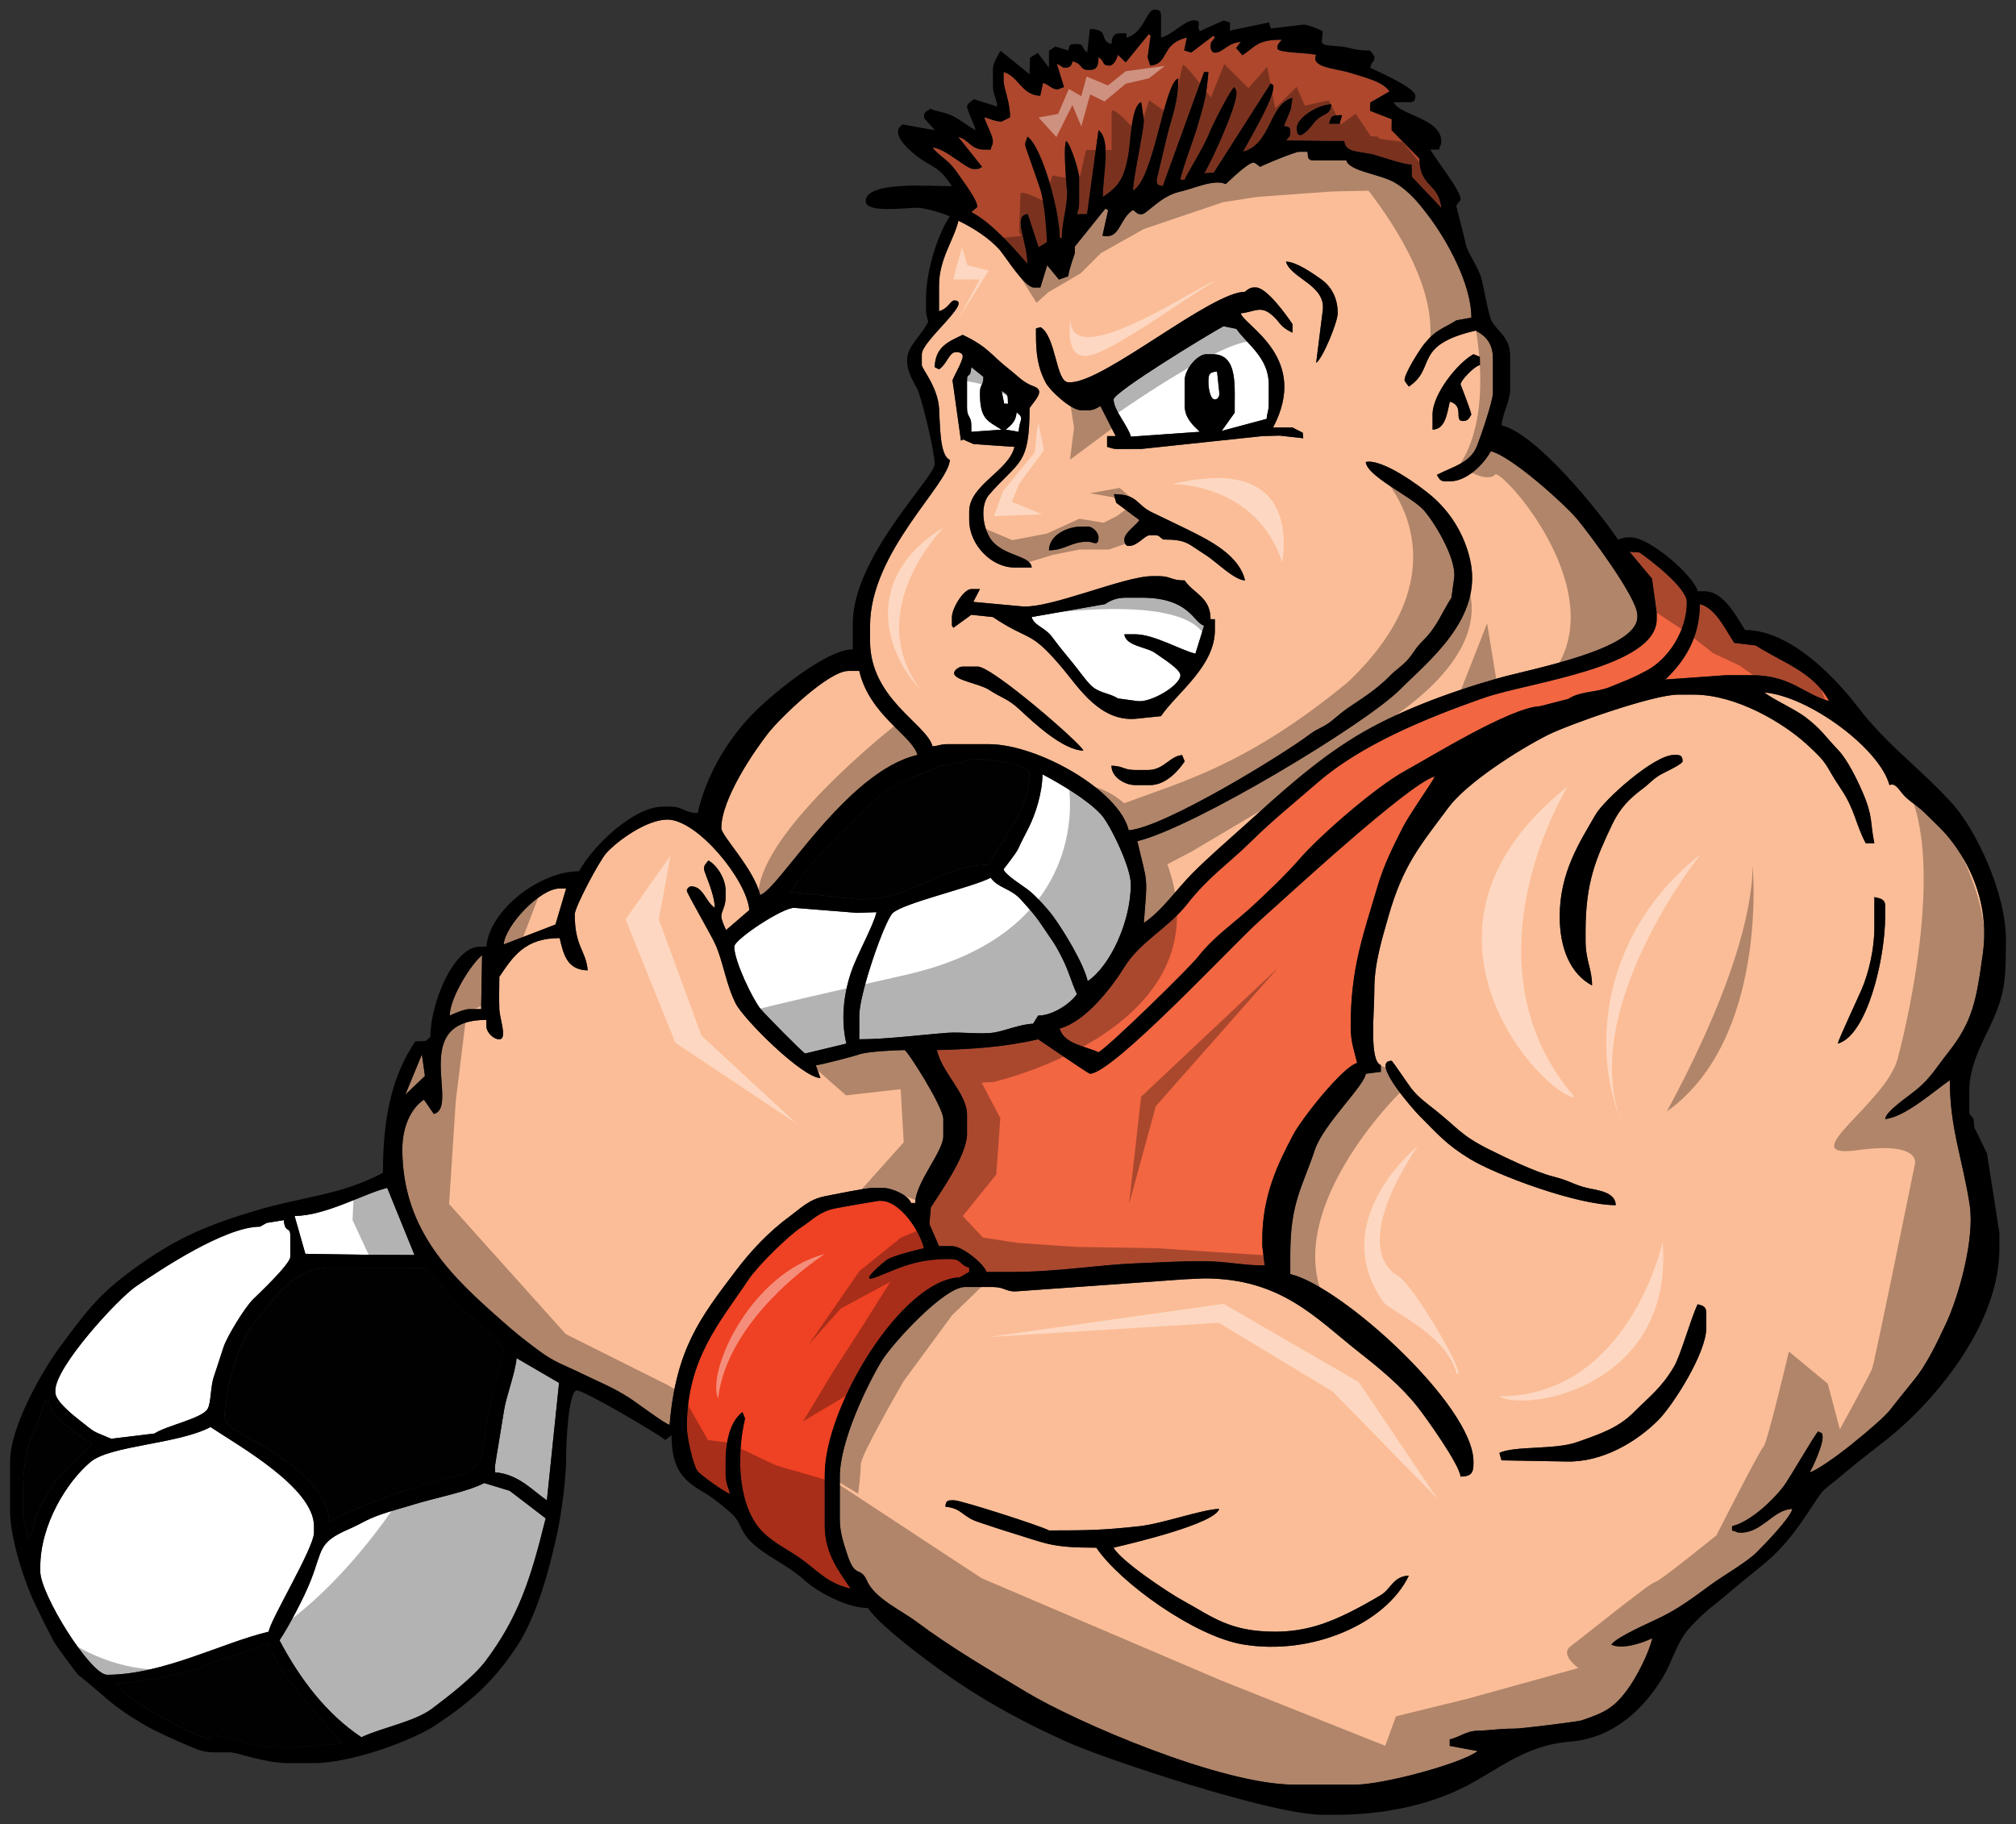 <?xml version="1.0" encoding="utf-8"?>
<!-- Generator: Adobe Illustrator 17.0.0, SVG Export Plug-In . SVG Version: 6.00 Build 0)  -->
<!DOCTYPE svg PUBLIC "-//W3C//DTD SVG 1.1//EN" "http://www.w3.org/Graphics/SVG/1.1/DTD/svg11.dtd">
<svg version="1.1" id="Layer_1" xmlns="http://www.w3.org/2000/svg" xmlns:xlink="http://www.w3.org/1999/xlink" x="0px" y="0px"
	 width="200px" height="181px" viewBox="0 0 200 181" style="enable-background:new 0 0 200 181;" xml:space="preserve">
<rect x="0" y="0" width="200" height="181" fill="#333333" stroke="none"/>
<path id="color5" style="fill:#AE472C;" d="M96.957,20.536l-0.595,0.503c2.029,1.074,4.086,3.435,5.56,5.13
	c0-2.222-1.503-4.791,0.038-4.931l1.077,3.294l0.81-0.501c0-1.458-0.291-4.087-0.612-5.159c-0.218-0.732-1.526-4.321-1.526-4.46
	c0-0.489,0.071-0.248,0.214-0.854c1.427,0.956,3.206,7.333,3.206,10.045h0.214c0-1.617,0.614-3.352,0.508-4.649
	c-0.129-1.584-0.356-4.394-0.08-4.968c0.449,0.328,1.283,2.988,1.283,3.634v2.563c0,0.579-0.103,0.59-0.215,1.07l1.005-0.009
	l1.134-8.328c1.287,0.943,0.427,4.435,0.427,6.626c1.668-1.117,2.093-1.876,2.521-4.105c0.231-1.193,0.29-5.02,1.293-5.294
	l0.249,1.706c0.109,0.648-1.038,5.702-1.069,7.053c2.091-1.106,3.095-10.742,4.489-11.114c0,2.068-0.475,3.397-0.938,5.047
	c-0.147,0.518-1.199,4.996-1.199,4.998c0,0.591,0.164,0.514,0.606,0.629l4.097-11.315h0.428c-0.203,2.451-0.389,2.969-1.071,5.34
	c-0.321,1.119-1.65,4.634-1.708,5.346h0.426c0.121-0.446,1.826-3.074,2.437-4.62c0.309-0.781,2.059-4.26,2.483-4.569
	c0.147,0.261,0.212,0.229,0.212,0.64c0,1.352-2.559,6.944-3.206,7.908l0.964-0.067l5.645-8.845l0.233,0.15
	c0.365,0.884-2.368,5.444-2.992,6.625c2.841-0.758,2.568-4.719,4.917-5.344l-0.186,1.188l-0.67,1.591
	c0.478,0.127,0.643,0.05,0.643,0.641c0,0.478-0.17,0.469-0.429,0.802l3.849,0.054h1.926c0.104,1.256,1.701,0.985,3.083,1.402
	c0.895,0.269,2.837,0.933,3.605,0.944l0.021,1.211l2.911,3.067c-0.205-2.449-2.14-1.991-2.163-4.893l-2.756-2.801l0.01-1.09
	l-2.145-0.833l0.018-0.818l1.905-1.104c-0.673-1.006-2.395-1.351-3.756-1.805c-1.489-0.496-4.136-0.532-3.514-1.829
	c-1.009-0.234-3.848-0.18-3.848-0.642c0-0.478,0.172-0.468,0.428-0.855c-2.393,0-2.537,0.619-3.894,1.542l-0.627-0.713l0.458-0.614
	c-1.358,0.114-1.762,1.068-2.565,1.068c-0.299,0-0.428-0.292-0.428-0.64c0-0.481,0.17-0.471,0.428-0.855l-0.142-0.19l-2.206,1.674
	l-0.698-0.212l0.265-1.272c-2.636,0.614-1.733,2.621-3.634,2.778c-0.096-0.401-0.244-0.63-0.253-0.859l0.293-2.127l-0.19-0.129
	l-2.283,2.797l-0.772-0.75c-0.11,0.409-0.418,1.069-0.856,1.069c-0.74,0-0.397-0.363-1.068-0.855
	c-0.018,0.775-0.096,1.282-0.857,1.282h-0.214c-0.783,0-0.462-0.579-1.497-0.854c-0.139,0.383-0.154,0.64-0.855,0.64
	c-0.127,0-0.444-0.295-0.72-0.4l0.72,2.325c-0.249,0.066-0.583,0.214-0.642,0.214c-0.621,0-0.78-0.451-1.445-0.632L103.2,9.498
	c-1.841-0.043-2.17-1.961-3.635-2.352v0.856c0,0.764,0.642,2.076,0.642,3.634c-0.087,0.046-0.83,0.426-0.855,0.426
	c-0.623,0-1.108-0.287-1.711-0.426c0.145,0.541,0.856,1.844,0.856,2.352c0,0.489-0.072,0.248-0.215,0.853h-0.642
	c-1.338,0-1.532-1.006-2.586-1.264l2.373,2.974c-0.261,0.149-0.229,0.216-0.642,0.216h-0.212c-0.72,0-2.728-2.027-4.064-2.139
	c0.691,0.942,1.503,1.078,2.524,2.607C95.505,17.935,96.987,19.844,96.957,20.536z M133.141,11.422l-0.241,0.847l-1.042,0.008
	C132.052,11.449,132.173,11.441,133.141,11.422z M132.07,10.352c-0.104,1.237-0.907,0.767-1.755,1.881
	c-0.223,0.295-1.667,2.153-1.667,0.469C128.649,11.674,130.792,10.352,132.07,10.352z"/>
<path id="color4" style="fill:#F26641;" d="M168.634,59.937c1.561,0.361,2.563,2.572,3.419,3.846l2.132,0.254
	c2.53,1.649,5.742,2.617,7.276,5.517c-2.514-0.672-3.788-2.565-7.696-2.565h-2.566l-5.987,0.426
	C166.981,65.738,168.634,63.382,168.634,59.937z M164.355,60.791v0.641c0,4.778-12.738,6.278-17.032,7.768
	c-5.963,2.073-12.337,4.73-16.588,8.423c-2.27,1.971-4.489,3.756-6.579,5.82c-2.316,2.286-4.233,3.505-6.374,6.24
	c-1.853,2.37-4.689,3.768-6.197,6.202c-1.324,2.139-3.906,5.475-6.458,6.156c0.413,1.545,2.636,1.768,3.85,2.352
	c0.996-0.527,9.007-8.346,9.925-9.527c1.391-1.791,3.319-3.156,4.983-4.637c1.332-1.185,3.821-3.591,4.939-4.895
	c2.084-2.431,7.683-7.286,10.586-8.866c2.482-1.353,10.399-6.271,13.354-6.402l2.823-0.724c1.189-0.796,2.754-0.614,4.151-1.192
	c1.691-0.698,2.159-0.827,3.688-1.659c2.021-1.101,3.92-3.815,3.92-6.765c0-1.406-3.675-4.227-4.703-4.917l-0.99-0.069l2.229,2.669
	L164.355,60.791z M139.125,82.164c0.688-1.376,3.024-4.621,3.208-5.131c-2.551,0.682-14.769,12.004-17.46,14.396
	c-2.484,2.214-14.472,15.099-16.751,15.099c-0.124,0-4.658-3.101-5.133-3.42c-3.307,0.771-6.668,0.996-10.048,1.07
	c0.54,2.314,2.993,4.313,2.993,6.412v1.924c0,2.1-2.683,5.846-3.59,7.27l-0.144,1.65l0.954,2.193h1.282
	c1.044,0,3.215,1.791,3.421,2.564h2.564c4.512,0,8.527-0.713,12.394-0.861c2.202-0.088,4.427-0.211,6.423-0.209
	c2.521,0.006,3.968,0.428,6.226,0.426l-0.239-1.92v-0.643c0-4.35,1.523-7.479,3.064-10.402c0.819-1.56,4.883-6.732,6.345-7.123
	c-0.277-1.197-0.642-2.078-0.642-3.633c0-5.893,1.311-9.252,2.645-13.813C137.299,85.759,138.186,84.042,139.125,82.164z"/>
<path id="color3" style="fill:#EF4123;" d="M81.823,151.408c0,2.764,1.496,4.602,2.565,6.199c-2.128-0.494-3.045-1.531-4.572-2.695
	c-1.497-1.145-2.902-1.684-4.141-2.914c-2.385-2.367-2.697-7.266-1.763-11.273l-0.254-0.627c-1.173,0.877-1.671,2.768-1.671,4.9
	v1.283c0,0.92,0.249,1.158,0.427,1.924c-0.514-0.139-2.992-1.908-3.252-2.307c-0.4-0.613-1.025-3.258-1.025-4.32
	c0-6.803,3.341-10.461,6.112-14.621c0.903-1.355,3.926-4.336,5.261-5.213c1.108-0.725,1.741-1.506,3.287-1.844
	c0.503-0.109,4.284-0.762,4.37-0.762h0.214c1.942,0,3.891,3.055,4.276,4.701c-0.924,0.217-2.902,0.703-3.601,1.102
	c-0.322,0.186-3.158,2.563-1.075,1.742c2.395-0.943,3.862-1.775,7.241-1.775c1.228,0,0.929,0.588,1.925,0.857v0.426l-0.937,0.537
	c-5.769,0.234-13.389,12.861-13.389,19.553v5.127H81.823L81.823,151.408z"/>
<path id="color2" style="fill:#FBBD97;" d="M92.513,74.042c0.669-0.056,0.76-0.213,1.497-0.213h4.063
	c4.915,0,12.982,4.617,13.9,8.548c3.548-0.293,15.31-7.508,18.014-9.562c0.691-0.525,1.316-0.65,2.124-1.297
	c0.775-0.619,1.022-0.893,1.928-1.493c1.402-0.925,2.695-1.795,3.857-2.98c0.634-0.645,1.25-0.994,1.793-1.629
	c0.657-0.772,0.652-1.036,1.523-1.898c1.325-1.308,1.826-2.718,2.783-4.228l0.262-1.916c0.298-1.972-2.155-5.911-3.146-6.9
	c-1.331-1.331-5.504-3.252-5.619-4.641c1.623-0.343,5.257,2.293,6.496,3.341c1.795,1.523,3.264,3.708,3.863,6.395
	c1.296,5.791-4.105,9.979-6.99,12.867c-3.438,3.441-20.569,13.741-26.033,15.013c1.007,4.32,1.047,3.25,0.643,8.119
	c1.854-1.241,3.251-3.358,4.865-4.97c1.631-1.629,3.396-3.145,5.127-4.704c3.448-3.109,6.972-6.359,11.044-8.834
	c3.996-2.427,9.108-4.348,14.113-5.771c3.295-0.938,13.814-2.839,13.814-6.07v-0.212c0-1.71-4.82-8.12-5.932-9.46
	c-1.292-1.551-6.588-6.313-8.607-6.782c-0.644,1.211-2.331,2.991-4.063,2.991h-0.428c-0.571,0-0.633-0.307-0.858-0.641
	c1.587-0.838,3.298-1.155,3.979-2.863c0.338-0.84,1.583-4.467,1.583-5.257v-3.42c0-1.505-0.716-2.254-1.71-2.778
	c-6.306,1.469-3.838,3.688-6.63,5.557c-0.121-0.172-0.427-0.528-0.427-0.642c0-0.688,1.534-3.083,1.959-3.598
	c1.183-1.445,1.752-1.434,3.182-2.332l1.488-0.269c0-3.445-2.554-7.8-4.06-9.831c-0.998-1.343-1.988-2.631-3.506-3.549
	c-1.43-0.863-4.541-1.12-4.837-2.22h-3.206c-0.646,0-0.59-0.253-0.644-0.855h-0.852c-0.37,0-3.534,1.293-3.85,1.494
	c-0.174-0.119-0.53-0.426-0.642-0.426c-0.575,0-2.324,1.741-2.779,2.138c-1.12-0.536-3.164,0.448-4.581,0.763
	c-1.893,0.425-3.244,2.229-3.758,2.229c-0.48,0-0.471-0.17-0.856-0.428c-1.447,0.969-1.229,2.938-3.031,2.557l0.571-2.533
	l-0.279-0.157l-3.032,3.768v0.64c0,0.068-0.575,1.576-0.654,2.306l-0.914,0.326l-1.174-1.416l-0.678,2.204h-0.642
	c-0.915,0-2.784-3.02-3.361-3.694c-1-1.169-2.685-2.243-4.123-2.931c-0.443,1.901-1.924,3.799-1.924,6.412v2.564
	c0.899-0.239,1.139-1.067,1.497-1.067c1.973,0-3.207,3.992-3.207,5.342v1.069c0,0.362,1.568,2.157,1.712,4.272
	c0.106,1.552,0.035,4.715,1.066,5.132c-0.053,2.398-7.911,9.131-7.911,16.454v1.498C86.312,69.356,91.916,71.797,92.513,74.042z
	 M142.119,41.128c0-2.059,2.551-5.184,4.063-5.985l0.625,0.254l0.017,0.816c-0.628,0.169-1.926,1.542-1.926,1.923
	c0,0.043,0.887,2.205,1.071,2.993c-0.224,0.333-0.283,0.64-0.856,0.64c-0.9,0,0.198-1.526-1.282-1.923
	c-0.275,1.184-0.441,2.752-1.712,2.778L142.119,41.128L142.119,41.128z M101.227,70.462c-1.286-1.198-1.689-1.107-3.107-2.025
	c-0.989-0.637-3.467-0.934-3.467-1.663c0-0.259,0.442-0.642,0.855-0.642h1.496c1.452,0,10.309,7.699,10.477,8.336
	C105.426,74.423,102.515,71.661,101.227,70.462z M114.108,77.888h-1.495c-0.954,0-2.326-0.718-2.353-1.923
	c1.201,0.027,1.188,0.427,2.353,0.427h1.282c1.571,0,2.158-1.391,3.379-1.48l0.255,0.625
	C116.888,76.498,115.635,77.888,114.108,77.888z M120.523,62.502c0,3.635-3.825,6.28-5.346,8.548l-2.349,0.244
	c-3.624,0.422-5.8-3.052-7.332-4.887c-3.377-4.039-3.213-2.656-6.997-5.188l-2.137-0.228l-1.783,1.292l-0.144-0.21v-0.854
	c0-0.857,1.151-2.777,1.924-2.777h0.855l-0.659,1.271l4.722,0.438c2.789,0.318,10.178-2.992,13.042-2.992h0.644
	c1.208,0,1.169,0.427,2.563,0.427c0.884,1.318,2.566,1.639,2.566,3.848h0.428L120.523,62.502L120.523,62.502L120.523,62.502z
	 M104.06,54.594c0.035-1.563,1.907-2.353,3.207-2.353h0.642c0.498,0,1.07,0.572,1.07,1.069c0,0.962-0.526,0.427-1.07,0.427
	C106.23,53.738,105.661,54.594,104.06,54.594z M119.622,55.065c-1.837-1.16-1.886-1.542-4.229-1.542
	c-0.386-0.258-0.376-0.429-0.855-0.429h-0.429c-0.584,0-1.211,1.07-2.137,1.07c-0.301,0-0.429-0.292-0.429-0.642
	c0-0.656,1.149-1.406,1.497-1.923l-2.306-1.723l-0.224-0.852c2.376,0.01,2.204,1.039,3.743,1.79c1.328,0.652,2.29,1.087,3.604,1.739
	c2.168,1.072,5.076,2.527,5.66,5.029C122.456,57.561,120.623,55.699,119.622,55.065z M131.005,27.66
	c0.99,0.688,1.706,1.795,1.706,3.424c0,0.848-1.473,4.471-2.139,4.915l0.643-5.129c0.41-2.583-3.19-3.25-3.636-4.916
	C128.642,25.977,130.271,27.15,131.005,27.66z M102.776,32.581l0.46-0.119c1.548,0.962,1.51,5.462,2.748,5.462h0.214
	c3.342,0,13.954-8.977,17.319-8.977c0.174-0.172,0.506-0.427,0.854-0.427h0.215c1.094,0,3.082,2.81,3.633,3.634v0.853
	c-1.403-0.674-1.136-1.05-2.187-1.874c-1.038-0.816-1.696-0.154-2.945-0.049c0.331,1.238,6.891,4.368,3.208,11.327h1.924
	l1.025,0.523l0.046,0.546l-2.349-0.262l-1.717,0.049l-11.973,1.271l-2.352,0.01c-0.578,0-0.591-0.102-1.07-0.213v-1.068h0.855
	l-1.518-2.98c-0.399,0.209-0.608,0.415-1.261,0.415h-0.642c-1.02,0-3.086-1.937-3.501-2.698c-0.861-1.582-0.989-3.122-0.989-4.782
	L102.776,32.581L102.776,32.581z M93.156,36.641l-0.427-0.216c0.045-2.042,1.415-2.549,2.779-3.205
	c2.597,1.246,2.698,1.923,4.664,3.459c0.917,0.718,1.3,1.253,2.416,1.665c1.129,0.416,0.083,1.346-0.45,2.143
	c0,5.773-1.064,5.189-4.016,8.596c-0.984,1.136-0.586,3.602,0.372,4.664c1.325,1.467,3.758,1.376,3.857,2.556h-1.71
	c-2.305,0-4.49-2.28-4.49-4.702v-0.854c0-2.646,3.93-4.013,4.49-6.414l-4.058-0.275l-1.028-0.46l-0.221,0.12l-0.838-5.987
	c0.11-0.363,1.013-1.898,1.013-2.372c0-0.301-0.292-0.429-0.642-0.429C94.131,34.93,93.993,36.079,93.156,36.641z M75.408,88.789
	c-0.601-2.582-3.849-5.874-3.849-6.625c0-2.899,3.249-7.64,4.664-9.444c1.117-1.425,5.943-6.158,7.951-6.158h1.07
	c1.032,4.428,5.256,6.4,5.772,8.335C83.905,76.552,77.239,88.3,75.408,88.789z M55.105,91.723l-5.142,1.98
	c0.161-1.918,3.624-5.558,5.559-5.558h0.642L55.105,91.723z M46.543,100.117c-0.491,0-1.549,0.459-1.924,0.639
	c0-1.832,2.254-5.285,3.207-5.984l-0.095,5.342L46.543,100.117z M42.157,106.748l-1.952,1.861l1.649-4L42.157,106.748z
	 M72.971,126.106c-3.522,4.641-5.919,7.762-6.544,15.258c-0.546-0.145-3.233-2.201-4.094-2.742
	c-1.627-1.029-2.741-1.436-4.533-2.311c-1.964-0.959-2.752-1.121-4.451-2.391c-1.514-1.133-2.251-1.725-3.657-2.971
	c-4.726-4.185-9.779-8.789-9.779-16.941c0-2.184,0.846-4.049,2.14-4.916l0.984,1.422c2.64-0.664-2.554-9.33,5.215-9.33v0.643
	c0,0.543,0.652,1.281,1.284,1.281c0.823,0,0.025-2.078,0-2.99c-0.042-1.461,0-1.816,0-3.205c1.386-2.07,2.571-3.846,5.986-3.846
	c0.385,1.648,0.741,3.158,2.779,3.203c-0.166-1.99-1.283-2.307-1.283-5.557c0-0.723,2.447-5.312,3.123-6.069
	c1.082-1.207,3.992-3.334,6.072-3.334c2.97,0,7.875,5.983,8.124,8.976l-2.299,1.982c-0.157-0.275-0.481-1.059-0.481-1.341
	c0-0.557,0.428-0.912,0.428-1.924v-0.642c0-1.2-0.871-2.547-1.71-2.991c-0.26,0.385-0.427,0.374-0.427,0.855
	c0,0.341,1.037,2.375,1.068,3.846c-0.945-0.632-1.132-2.136-2.353-2.136c-0.19,0-0.427,0.236-0.427,0.426
	c0,0.262,2.381,4.325,2.82,5.303c0.798,1.771,1.052,3.941,2.024,5.885c0.776,1.553,6.601,7.367,8.413,7.406l-0.458-1.27
	c0.597-0.061,3.743-0.879,4.306-1.082c0.803-0.289,3.766-0.426,4.492-0.426c0.266,0,3.849,5.635,3.849,6.838v1.711
	c0,1.537-2.781,4.609-2.781,6.625h-0.426c-0.201-0.748-1.867-1.496-2.78-1.496h-1.069c-0.606,0-3.934,0.674-4.727,0.834
	c-1.533,0.308-2.348,1.17-3.397,1.943C76.301,122.18,74.588,123.971,72.971,126.106z M193.435,107.17
	c-1.43,0.957-4.433,3.68-6.414,3.846c0.067-0.777,2.321-2.244,3.208-2.992c1.357-1.148,1.92-2.189,3.033-3.594
	c2.435-3.063,2.813-5.156,3.462-9.912c0.548-4.021-0.704-7.593-2.559-10.306c-1.11-1.624-1.829-2.185-3.139-3.487
	c-0.801-0.793-1.173-0.937-1.874-1.547c-0.708-0.617-1.015-1.584-1.705-1.288c-0.97-3.627-7.996-8.824-12.401-9.189
	c0.683,0.593,2.933,1.604,4.005,2.405c1.617,1.208,2.021,1.955,3.317,3.312c0.901,0.946,1.844,2.859,2.424,4.202
	c1.048,2.417,0.727,3,1.157,5.041h-0.856c-1.054-1.997-1.03-3.277-2.48-5.427c-1.669-2.473-1.061-2.307-3.449-4.461
	c-2.316-2.087-6.916-4.859-11.175-4.859h-1.495c-2.51,0-10.937,3.005-12.902,3.988c-2.959,1.481-8.091,4.782-9.893,7.209
	c-2.795,3.771-4.505,5.67-5.984,10.902c-0.604,2.133-1.386,4.616-1.371,7.18c0.013,2.131-0.543,7.051,0.643,7.478l0.003,0.668
	l-1.502,0.188c-0.098,1.176-4.196,4.994-5.052,7.563c-1.239,3.734-2.432,5.193-2.432,10.391v1.924
	c5.075,1.182,18.173,13.063,18.173,18.594v0.215c0,0.977-0.276,1.258-1.283,1.283c-0.099-1.211-3.425-5.85-4.234-6.881
	c-1.653-2.105-3.742-3.813-5.855-5.477c-4.281-3.371-7.691-7.307-15.355-7.307l-1.918,0.086l-16.684,1.197
	c-1.033,0.074-1.179-0.43-2.352-0.43h-2.78c-2.063,0-7.212,5.627-8.256,7.352c-1.431,2.365-4.144,7.945-4.144,11.459v4.273
	c0,1.283,0.409,2.441,0.76,3.512c0.786,2.398,1.273,1.041,1.937,2.553c0.761,1.738,3.374,2.912,4.916,4.063
	c3.531,2.633,7.123,4.709,10.948,7.01c4.852,2.918,19.216,9.15,26.552,9.15h5.986c2.9,0,10.743-2.162,12.175-3.334l-2.766-0.512
	v-0.643c1.008-0.234,1.611-0.832,2.77-0.863c1.413-0.039,2.203-0.217,3.646-0.205c0.678,0.008,6.332-0.703,6.664-0.818
	c2.248-0.756,3.179-1.219,4.496-2.984c0.89-1.191,2.146-3.563,2.522-5.174c-1.173,0.561-3.042,1.131-4.063,0.641
	c0.517-0.773,3.931-2.23,4.953-2.74c1.802-0.898,3.216-1.951,4.792-3.117c1.317-0.973,3.646-2.291,4.639-3.275
	c0.789-0.785,3.319-3.371,3.577-4.332c-1.893,0.043-2.976,2.354-5.132,2.354c-0.49,0-0.249-0.072-0.855-0.215v-0.428
	c1.778-0.414,4.037-2.543,5.075-3.904c0.695-0.922,3.166-5.273,3.479-5.498c0.359,0.25,0.427,0.029,0.427,0.641
	c0,0.732-0.951,2.92-1.282,3.42c1.4-0.375,7.036-4.988,7.949-6.16c2.998-3.838,3.341-3.768,5.621-8.699
	c1.187-2.562,2.829-8.297,2.299-11.689C194.697,114.965,193.435,111.932,193.435,107.17z M123.321,163.147
	c-4.842-0.805-12.271-6.188-14.557-9.6c-4.458,0-4.909-0.398-8.211-1.41c-1.517-0.463-2.308-0.74-3.551-1.154
	c-1.519-0.502-1.604-1.363-3.206-1.498c0.013-0.492,0.136-0.641,0.642-0.641h0.213c0.701,0,8.869,2.633,9.407,2.992
	c3.909,0,5.361-0.025,8.985-0.42c2.282-0.248,6.239-1.68,7.906-1.717c-0.389,1.451-8.443,3.373-10.478,3.846
	c0.675,1.275,5.317,4.396,6.916,5.271c2.903,1.59,4.588,3.064,9.12,3.064c3.077,0,5.356-0.914,7.449-1.957
	c0.888-0.443,2.139-1.135,3.029-1.674c0.995-0.6,1.25-1.891,2.777-1.926C137.491,161.066,130.171,164.285,123.321,163.147z
	 M158.297,80.809c0.844-1.459,5.788-5.912,7.77-5.912h0.213c0.492,0,0.641,0.148,0.641,0.64c0,0.276-1.807,1.101-2.134,1.286
	c-0.85,0.484-1.064,0.859-1.8,1.409c-1.367,1.017-2.289,1.963-3.053,3.572c-1.6,3.379-2.636,5.7-2.636,10.619v0.854
	c0,2.082,0.643,2.799,0.643,4.488c-2.118-1.119-3.208-3.637-3.208-6.839C154.733,86.575,156.665,83.627,158.297,80.809z
	 M145.84,114.99c-2.391-1.455-3.201-2.473-5.068-4.338c-0.35-0.35-4.921-5.408-2.715-5.408c0.078,0,1.719,2.441,1.959,2.744
	c0.694,0.871,1.48,1.438,2.357,2.133c2.197,1.734,2.53,2.5,5.304,3.887c1.674,0.834,4.617,2.271,6.463,2.732
	c1.642,0.408,2.018,0.828,3.359,1.127c1.003,0.227,2.765,0.383,2.795,1.697C156.417,119.565,148.394,116.547,145.84,114.99z
	 M169.274,131.746c0,2.52-3.332,7.709-4.757,9.139c-2.144,2.154-5.544,4.215-9.141,4.111l-6.419-0.115l-0.211-0.738
	c1.496-0.719,5.504-0.291,7.699-1.066c2.227-0.787,4.06-1.389,5.612-2.941c1.638-1.635,2.771-2.447,4.009-4.543
	c0.678-1.148,1.646-4.73,2.351-6.197c0.485,0.131,0.856,0.205,0.856,0.855V131.746L169.274,131.746z M182.317,103.535
	c0.157-0.602,1.914-4.324,2.355-5.342c0.681-1.566,1.278-3.947,1.278-6.199v-2.992c0.544,0.126,1.07,0.18,1.07,0.855v1.068
	C187.02,95.162,185.202,102.766,182.317,103.535z"/>
<path id="color1" style="fill:#010101;" d="M102.136,76.82c0,3.51-2.797,6.584-4.063,8.977c-4.455,0-7.804,3.419-12.188,3.419H85.03
	l-6.619-0.72c0.971-1.776,4.731-5.685,6.356-7.236c1.076-1.026,2.455-2.394,3.687-3.155c1.348-0.834,3.877-1.587,4.702-2.14
	c1.54,0,2.685-0.64,3.848-0.64C98.335,75.325,102.136,75.763,102.136,76.82z M32.859,125.764c-3.652,0-5.219,2.543-6.958,4.584
	c-1.813,2.131-2.817,4.752-3.389,8.154c-0.407,2.418-0.434,2.629,1.367,3.717c1.13,0.684,2.602,1.398,3.638,2.133
	c1.881,1.338,5.06,3.592,5.128,6.633c3.341-1.77,8.438-3.557,12.596-4.51c3.008-0.688,2.585-2.178,3.058-5.49
	c0.162-1.127,1.666-6.93,1.666-7.098c0-0.566-3.387-3.385-4.007-3.904c-1.316-1.102-2.57-3.326-3.903-4.186l-7.057-0.033H32.859
	L32.859,125.764z M9.125,143.287c-1.118-0.75-4.151-2.777-4.275-4.273H4.421c-0.861,3.225-2.138,4.061-2.138,8.977v2.137
	c0,1.207,0.427,1.168,0.427,2.564c0.586-0.428,0.742-2.053,1.061-2.787c0.301-0.691,1.089-1.828,1.51-2.551
	C6.357,145.514,8.32,144.49,9.125,143.287z M23.212,164.207c-1.691,0.51-2.214,0.795-3.6,1.318
	c-1.451,0.549-6.137,1.486-8.135,1.486c0.342,1.277,8.004,5.439,9.409,5.555v-0.426c1.871,0.041,4.664,1.467,7.271,1.297
	l5.771-0.443c-0.193-0.721-6.479-6.648-7.27-10.045C25.627,163.447,24.352,163.863,23.212,164.207z"/>
<path id="fill_1_" style="fill:#FFFFFF;" d="M94.009,102.465c-2.59,0.193-6.014,0.643-8.765,0.643v-2.351
	c0-2.182,2.502-9.358,3.307-10.158c1.012-1.005,7.927-2.563,9.736-3.52c0.683,1.018,1.963,1.034,2.975,2.155
	c0.862,0.954,1.454,1.587,2.199,2.719c0.921,1.398,1.093,1.457,1.953,3.176c0.646,1.293,0.886,2.365,1.425,3.492
	c-0.592,0.883-2.343,2.137-3.849,2.137l-0.501,0.809c-1.273,0.047-2.714,0.67-3.812,0.865
	C97.445,102.647,95.355,102.365,94.009,102.465z M99.57,86.225c0,0.488,2.099,1.774,2.55,2.152c0.771,0.645,1.76,1.718,2.369,2.548
	c0.997,1.363,2.996,4.597,3.419,6.414c2.191-1.467,4.276-5.85,4.276-9.619c0-1.702-2.061-5.933-2.937-6.896
	c-1.335-1.464-4.01-3.041-5.83-4.003c0,1.825-0.713,3.997-1.354,5.273c-0.423,0.84-0.65,1.241-1.066,2.14
	C100.784,84.694,99.57,86.207,99.57,86.225z M84.415,96.508c-0.756,2.277-0.988,4.73-0.453,7.027l-4.084,0.984
	c-0.285-0.119-4.075-3.992-4.437-4.438c-0.771-0.957-2.6-4.721-2.6-6.166c0-0.715,4.885-3.947,5.987-3.846l6.193,0.496l1.931-0.068
	C86.626,91.908,85.017,94.703,84.415,96.508z M30.295,124.393l-1.07-3.76c3.079,0,6.933-2.25,9.194-2.779l2.704,6.658l-5.055-0.031
	L30.295,124.393z M5.491,138.156v-0.211c0-2.352,6.205-9.104,8.036-10.348c2.407-1.637,8.787-5.896,12.275-5.896l0.65-0.373
	l1.701-0.273c0.112,1.34,0.643,0.6,0.643,1.5v2.139c0,0.705-3.069,3.607-3.692,4.217c-0.796,0.779-2.558,3.627-2.936,4.76
	c-0.314,0.932-0.581,1.834-0.948,2.898c-0.358,1.043-0.266,2.609-0.628,3.219c-0.559,0.943-4.111,1.658-5.265,2.432l-4.292,0.521
	c-2.03-0.859-1.458-0.506-3.152-1.842C7.273,140.418,5.491,139.016,5.491,138.156z M51.248,134.74l4.213,2.457l-1.206,11.648
	c-1.396-0.928-2.763-2.582-5.146-2.779v-0.643c0-0.121,0.75-4.529,0.897-5.514C50.206,138.563,51.126,136.199,51.248,134.74z
	 M26.659,161.881c-4.536,1.059-10.483,4.275-16.037,4.275c-1.651,0-6.628-7.986-6.628-10.26v-0.426
	c0-4.244,2.663-8.471,4.971-10.418c1.975-1.666,8.669-1.758,11.92-3.475c2.733,1.83,10.263,6.016,10.263,9.83v0.643
	C31.149,153.588,26.747,160.813,26.659,161.881z M50.567,147.904l3.565,2.73c-1.498,6.111-2.73,9.844-5.963,14.154
	c-1.201,1.602-3.672,3.492-5.316,4.73c-1.706,1.291-5.01,1.881-7.001,2.834c-3.519-2.357-6.095-5.783-8.124-9.617
	c0.923-1.377,2.414-4.203,3.083-5.895c1.237-3.129,0.697-3.801,3.826-5.152c1.184-0.512,1.646-0.904,3.075-1.414
	c1.117-0.398,2.326-0.699,3.441-1.049c1.925-0.6,5.256-1.23,6.886-2.094L50.567,147.904z"/>
<path id="fill" style="fill:#FFFFFF;" d="M99.622,40.049l-0.254-1.272c0.638,0.436,0.608,0.27,0.63,1.283L99.622,40.049z
	 M119.883,37.924c0,0.565,0.172,1.708,0.642,1.708c0.256,0,0.474-0.286,0.442-0.643l-0.229-2.136
	C119.965,36.939,119.883,37.101,119.883,37.924z M96.362,42.841l2.994-0.216c-1.418-0.899-2.139-1.034-2.139-3.633
	c0-0.927,0.341-0.66,0.342-1.608l-1.197-0.959c-0.105,1.26-0.427,0.447-0.427,1.284v2.778c0,0.934,0.427,0.777,0.427,1.71V42.841z
	 M119.028,42.839c-0.639-0.604-1.499-1.361-1.499-2.566v-2.565c0-1.082,1.267-2.564,2.14-2.564h0.642c2.579,0,2.139,3.317,2.178,5.8
	l-1.289,1.805l4.457-1.192c0.056-0.669,0.213-0.76,0.213-1.497v-1.925c0-2.65-2.14-3.961-3.213-5.509l-1.277-0.262
	c-1.313,0.695-10.903,6.53-10.903,7.267c0,1.057,1.435,2.611,1.715,3.688L119.028,42.839z M101.066,42.839
	c0.027-1.227,0.644-1.297-0.213-1.926c-0.076,0.924-0.544,1.255-1.069,1.711L101.066,42.839z M113.255,59.295h-1.499
	c-0.798,0-1.411,0.154-2.137,0.642l-7.271,1.28c0.231,0.862,1.317,1.007,2.053,2.01c0.558,0.757,1.271,1.645,1.891,2.385
	c0.646,0.772,1.229,1.631,1.808,2.254c0.872,0.94,1.813,0.811,2.809,1.425l1.919,0.263c1.321,0.198,4.276-1.554,4.276-2.565
	c0-0.61-1.93-1.781-2.503-2.202c-0.827-0.607-2.929-0.682-3.058-1.86h1.07c1.886,0,4.523,1.583,5.979,1.922l0.862-2.778
	C118.383,61.787,118.053,59.295,113.255,59.295z"/>
<path id="outline" d="M131.856,12.277c0.195-0.828,0.316-0.835,1.284-0.855l-0.241,0.847L131.856,12.277z M130.315,12.234
	c0.848-1.115,1.651-0.645,1.755-1.881c-1.278,0-3.421,1.322-3.421,2.35C128.649,14.386,130.095,12.529,130.315,12.234z
	 M131.215,30.869l-0.643,5.13c0.665-0.445,2.139-4.068,2.139-4.915c0-1.629-0.716-2.736-1.705-3.424
	c-0.734-0.509-2.363-1.682-3.427-1.706C128.024,27.62,131.625,28.286,131.215,30.869z M143.83,39.845
	c1.48,0.396,0.381,1.923,1.282,1.923c0.572,0,0.633-0.307,0.856-0.64c-0.185-0.788-1.071-2.949-1.071-2.993
	c0-0.38,1.297-1.754,1.926-1.923l-0.017-0.816l-0.626-0.254c-1.511,0.802-4.062,3.927-4.062,5.985v1.496
	C143.39,42.597,143.554,41.03,143.83,39.845z M103.765,38.002c-0.861-1.583-0.988-3.122-0.988-4.782v-0.64l0.46-0.119
	c1.548,0.962,1.51,5.462,2.748,5.462h0.215c3.341,0,13.953-8.977,17.318-8.977c0.174-0.172,0.507-0.427,0.855-0.427h0.214
	c1.094,0,3.082,2.81,3.633,3.634v0.853c-1.403-0.674-1.136-1.05-2.187-1.874c-1.038-0.816-1.696-0.154-2.945-0.049
	c0.331,1.238,6.891,4.368,3.208,11.327h1.924l1.025,0.523l0.046,0.546l-2.349-0.262l-1.716,0.049l-11.974,1.271l-2.352,0.01
	c-0.577,0-0.591-0.102-1.069-0.213v-1.068h0.855l-1.519-2.98c-0.399,0.209-0.608,0.415-1.261,0.415h-0.642
	C106.245,40.7,104.181,38.764,103.765,38.002z M120.966,38.989l-0.229-2.136c-0.773,0.085-0.855,0.248-0.855,1.071
	c0,0.565,0.172,1.708,0.642,1.708C120.779,39.631,120.997,39.346,120.966,38.989z M110.476,39.631c0,1.057,1.435,2.611,1.715,3.688
	l6.839-0.48c-0.639-0.604-1.499-1.361-1.499-2.566v-2.565c0-1.082,1.268-2.564,2.14-2.564h0.642c2.579,0,2.139,3.317,2.178,5.8
	L121.2,42.75l4.457-1.192c0.056-0.669,0.213-0.76,0.213-1.497v-1.925c0-2.65-2.14-3.961-3.212-5.509l-1.278-0.262
	C120.065,33.06,110.476,38.895,110.476,39.631z M108.978,53.31c0-0.498-0.571-1.069-1.07-1.069h-0.642
	c-1.3,0-3.172,0.79-3.206,2.353c1.601,0,2.17-0.855,3.848-0.855C108.452,53.738,108.978,54.272,108.978,53.31z M93.156,36.641
	l-0.427-0.216c0.045-2.042,1.415-2.549,2.779-3.205c2.597,1.246,2.698,1.923,4.664,3.459c0.917,0.718,1.3,1.253,2.416,1.665
	c1.129,0.416,0.083,1.346-0.45,2.143c0,5.773-1.064,5.189-4.016,8.596c-0.984,1.136-0.586,3.602,0.372,4.664
	c1.325,1.467,3.758,1.376,3.857,2.556h-1.71c-2.305,0-4.49-2.28-4.49-4.702v-0.854c0-2.646,3.93-4.013,4.49-6.414l-4.058-0.275
	l-1.028-0.46l-0.221,0.12l-0.838-5.987c0.11-0.363,1.013-1.898,1.013-2.372c0-0.301-0.292-0.429-0.642-0.429
	C94.131,34.93,93.993,36.079,93.156,36.641z M99.783,42.625l1.283,0.214c0.027-1.228,0.644-1.297-0.213-1.926
	C100.776,41.837,100.309,42.169,99.783,42.625z M99.367,38.776l0.254,1.272l0.376,0.01C99.975,39.046,100.005,39.212,99.367,38.776z
	 M95.935,40.487c0,0.934,0.427,0.777,0.427,1.71v0.643l2.994-0.216c-1.418-0.899-2.139-1.034-2.139-3.633
	c0-0.928,0.341-0.66,0.342-1.608l-1.197-0.959c-0.105,1.26-0.427,0.446-0.427,1.284V40.487z M117.857,52.556
	c-1.313-0.653-2.275-1.088-3.604-1.739c-1.539-0.751-1.367-1.78-3.743-1.789l0.224,0.852l2.306,1.723
	c-0.348,0.517-1.497,1.267-1.497,1.923c0,0.35,0.128,0.642,0.429,0.642c0.925,0,1.552-1.07,2.137-1.07h0.429
	c0.479,0,0.47,0.17,0.855,0.428c2.345,0,2.393,0.381,4.229,1.542c1.001,0.633,2.834,2.496,3.896,2.519
	C122.935,55.083,120.025,53.627,117.857,52.556z M120.097,61.432h0.428v1.07c0,3.635-3.825,6.28-5.346,8.548l-2.348,0.244
	c-3.625,0.422-5.8-3.052-7.333-4.887c-3.377-4.039-3.213-2.656-6.997-5.188l-2.136-0.228l-1.783,1.292l-0.143-0.21v-0.854
	c0-0.857,1.151-2.777,1.924-2.777h0.855l-0.659,1.271l4.722,0.438c2.789,0.318,10.178-2.992,13.042-2.992h0.644
	c1.208,0,1.169,0.427,2.563,0.427C118.413,58.903,120.097,59.223,120.097,61.432z M119.454,62.072
	c-1.071-0.286-1.401-2.776-6.199-2.776h-1.499c-0.797,0-1.411,0.154-2.137,0.642l-7.271,1.28c0.231,0.862,1.317,1.007,2.053,2.01
	c0.558,0.757,1.271,1.645,1.891,2.385c0.646,0.772,1.229,1.631,1.808,2.254c0.872,0.94,1.813,0.811,2.809,1.425l1.919,0.263
	c1.321,0.198,4.276-1.554,4.276-2.565c0-0.61-1.93-1.781-2.503-2.202c-0.827-0.607-2.929-0.682-3.058-1.86h1.07
	c1.886,0,4.523,1.583,5.979,1.922L119.454,62.072z M97.003,66.133h-1.496c-0.413,0-0.855,0.383-0.855,0.642
	c0,0.729,2.478,1.025,3.467,1.663c1.419,0.917,1.821,0.827,3.107,2.025c1.289,1.198,4.199,3.961,6.253,4.007
	C107.311,73.832,98.454,66.133,97.003,66.133z M113.895,76.393h-1.282c-1.164,0-1.151-0.4-2.353-0.427
	c0.025,1.206,1.397,1.923,2.353,1.923h1.495c1.526,0,2.779-1.391,3.421-2.352l-0.255-0.624
	C116.054,75.002,115.467,76.393,113.895,76.393z M157.941,97.764c0-1.689-0.643-2.406-0.643-4.488v-0.852
	c0-4.92,1.036-7.241,2.636-10.621c0.764-1.608,1.686-2.554,3.053-3.571c0.735-0.549,0.95-0.925,1.8-1.409
	c0.325-0.185,2.134-1.011,2.134-1.286c0-0.492-0.148-0.64-0.641-0.64h-0.213c-1.982,0-6.927,4.453-7.77,5.912
	c-1.632,2.818-3.564,5.766-3.564,10.116C154.733,94.127,155.823,96.645,157.941,97.764z M187.02,89.857
	c0-0.675-0.526-0.729-1.07-0.855v2.992c0,2.252-0.599,4.633-1.278,6.199c-0.441,1.017-2.197,4.74-2.355,5.342
	c2.885-0.77,4.703-8.373,4.703-12.61V89.857z M157.499,117.867c-1.341-0.299-1.716-0.719-3.359-1.127
	c-1.846-0.459-4.791-1.898-6.463-2.732c-2.773-1.387-3.107-2.152-5.304-3.887c-0.878-0.695-1.664-1.26-2.357-2.133
	c-0.239-0.303-1.881-2.744-1.959-2.744c-2.206,0,2.365,5.059,2.715,5.408c1.867,1.865,2.679,2.883,5.068,4.338
	c2.554,1.557,10.577,4.574,14.454,4.574C160.264,118.25,158.502,118.094,157.499,117.867z M168.418,129.397
	c-0.702,1.465-1.673,5.047-2.352,6.197c-1.238,2.096-2.37,2.906-4.008,4.543c-1.552,1.551-3.385,2.152-5.613,2.939
	c-2.194,0.775-6.203,0.35-7.698,1.066l0.21,0.738l6.42,0.117c3.596,0.104,6.997-1.959,9.141-4.111
	c1.424-1.43,4.757-6.619,4.757-9.139v-1.496C169.274,129.602,168.903,129.527,168.418,129.397z M136.989,158.25
	c-0.892,0.539-2.142,1.231-3.029,1.674c-2.094,1.041-4.372,1.957-7.448,1.957c-4.533,0-6.216-1.477-9.121-3.066
	c-1.599-0.873-6.241-3.994-6.915-5.27c2.033-0.475,10.088-2.395,10.476-3.848c-1.668,0.037-5.624,1.469-7.906,1.717
	c-3.623,0.395-5.075,0.422-8.984,0.422c-0.538-0.361-8.707-2.994-9.408-2.994H94.44c-0.505,0-0.628,0.148-0.642,0.643
	c1.603,0.135,1.688,0.996,3.207,1.498c1.243,0.412,2.034,0.691,3.55,1.154c3.303,1.012,3.753,1.41,8.211,1.41
	c2.286,3.412,9.716,8.795,14.557,9.6c6.849,1.137,14.17-2.08,16.446-6.822C138.238,156.359,137.984,157.65,136.989,158.25z
	 M197.12,114.426l1.235,7.916v1.496c0,7.836-6.811,15.559-11.293,19.063c-1.395,1.086-2.806,2.178-4.161,3.32
	c-2.675,2.254-1.642,1.031-3.663,4.033c-2.849,4.238-4.015,4.607-7.667,7.725c-1.742,1.488-2.324,1.754-3.953,3.531
	c-1.286,1.402-1.676,3.305-2.707,4.99c-1.82,2.975-4.801,5.943-9.108,6.283c-4.583,0.359-7.15,2.816-10.622,4.553
	c-3.365,1.684-7.783,2.713-12.683,2.713h-1.283c-4.994,0-21.523-5.494-25.446-7.266c-3.834-1.73-7.27-3.566-10.645-5.814
	c-2.214-1.473-7.721-5.494-9.024-7.438c-2.117,0-5.077-1.65-6.255-2.725c-1.793-1.631-3.897-2.4-5.344-3.848
	c-1.146-1.143-0.948-1.83-1.807-2.68c-0.561-0.553-1.999-1.711-2.63-2.072c-2.18-1.252-3.419-2.267-3.444-5.805l-0.616,0.459
	c-0.635-0.553-8.036-4.916-8.767-4.916c-0.875,0-1.076,5.461-1.071,6.623c0.007,2.043-0.45,5.398-0.799,7.107
	c-0.837,4.098-2.188,8.824-4.115,11.703c-2.355,3.514-4.474,5.396-8.039,7.779c-2.265,1.514-8.359,3.762-12.06,3.762h-2.569
	c-2.323,0-5.063-1.07-5.772-1.07c-2.48,0-2.335,0.131-4.52-0.824c-1.18-0.516-2.804-1.221-3.908-1.865
	c-3.529-2.063-3.748-2.738-6.584-4.959c-0.185-0.146-2.259-2.955-2.451-3.322c-0.782-1.5-1.142-2.205-1.925-3.848
	C2.472,157.037,1,152.674,1,149.912v-4.916c0-3.541,3.326-9.18,4.917-11.328c2.931-3.951,4.026-5.455,8.129-8.332
	c3.573-2.506,6.497-3.791,11.25-5.211c4.873-1.457,8.445-1.519,12.693-3.768c0-5.652,0.941-9.652,3.208-13.035l1.026-0.045
	l0.47-0.383c0-3.398,2.318-8.979,4.918-8.979h0.641c0.301-3.613,5.274-7.478,9.195-7.478c1.225-2.314,5.309-6.411,8.338-6.411h0.642
	c1.427,0,1.419,0.61,2.779,0.64c0.939-4.029,3.158-7.539,5.721-10.095c1.594-1.59,6.999-6.149,9.675-6.149V61.86
	c0-6.628,8.124-14.495,8.124-15.816c0-1.225-1.329-6.816-1.799-7.606c-2.152-3.624-0.091-4.139,1.157-6.5
	c-0.117-0.5-0.214-0.631-0.214-1.282v-1.069c0-2.803,1.2-6.4,2.352-8.122c-0.531-0.254-2.44-0.854-3.206-0.854
	c-1.165,0-5.132,0.557-5.132-0.642c0-2.019,6.22-1.495,8.553-1.495c-0.984-1.469-1.292-1.629-2.819-2.524
	c-0.699-0.409-2.525-1.882-2.525-2.818c0-0.479,0.169-0.469,0.417-0.796l3.219,0.583c-0.203-0.302-1.069-1.134-1.069-1.283
	c0-0.6,0.256-0.521,0.642-0.855c0.704,0.338,1.518,0.328,2.394,0.813c0.767,0.423,1.281,0.894,2.095,1.325
	c-0.138-0.595-0.855-1.992-0.855-2.351c0-0.294,0.445-0.511,0.67-0.729l2.323,0.729c-0.083-1.003-0.427-1.057-0.427-2.137V6.934
	c0-0.666,0.389-1.238,0.642-1.709l0.137-0.175l2.857,2.313l0.047-1.637l0.768-0.475l1.109,1.469l0.009-1.692l0.621-0.411
	l1.294,0.395c0.128-0.476,0.05-0.643,0.641-0.643h0.214c0.741,0,0.398,0.363,1.018,0.852l0.267-2.347
	c2.058,0.046,0.825,1.145,2.14,1.496c0.053-0.637,0.152-1.067,0.854-1.067h0.641v0.428c1.735-0.463,1.948-2.778,2.781-2.778
	c0.492,0,0.641,0.147,0.641,0.642v2.136c1.053-0.245,2.373-1.709,3.209-1.709c0.965,0,0.256,0.475,0.641,1.067l2.347-1.057
	l0.645,0.2l-0.01,0.809l3.871-0.813l0.196,0.597l3.214-0.379c0.363-0.053,1.638,0.504,1.925,0.642
	c-0.028,1.338-0.537,1.359,1.496,1.497c1.386,0.09,1.393,0.427,3.208,0.427c0.119,0.17,0.428,0.527,0.428,0.641
	c0,0.694-0.187,0.161-0.428,1.068c0.792,0.38,4.49,1.994,4.49,2.78c0,0.49-0.148,0.64-0.643,0.64h-1.497
	c0.452,1.253,4.704,1.59,4.704,3.849c0,0.489-0.072,0.248-0.213,0.853h-0.856c0.499,0.945,2.992,4.038,2.992,4.915
	c0,0.127-0.295,0.443-0.429,0.641c0.312,1.326,0.73,2.816,0.946,3.849c0.182,0.868,1.273,2.258,1.575,3.465
	c0.225,0.891,0.679,3.575,0.992,4.137c0.573,1.045,1.835,1.586,1.835,3.511v3.205c0,1.262-0.751,2.396-0.857,3.634
	c3.421,0.795,9.605,8.429,11.547,11.327c0.48-0.112,0.492-0.214,1.069-0.214h0.215c1.881,0,6.278,3.846,6.628,5.343h0.644
	c1.995,0,3.206,2.572,4.061,3.849c4.552,0,9.069,4.874,11.178,7.633c2.944,3.847,6.17,6.042,9.405,9.62
	c2.268,2.507,5.315,8.808,5.292,13.518c-0.018,3.514-0.038,5.047-1.222,7.762c-0.85,1.953-2.417,4.439-2.417,7.201v1.924
	c0,0.479,0.169,0.471,0.427,0.855l0.071,0.824L197.12,114.426z M165.211,67.415l5.987-0.426h2.566c3.909,0,5.184,1.893,7.696,2.565
	c-1.536-2.9-4.746-3.868-7.276-5.517l-2.132-0.254c-0.855-1.274-1.858-3.484-3.419-3.846
	C168.634,63.382,166.981,65.738,165.211,67.415z M161.657,54.738l2.23,2.668l0.468,3.385v0.641c0,4.778-12.738,6.278-17.032,7.768
	c-5.963,2.073-12.337,4.73-16.588,8.423c-2.27,1.971-4.489,3.756-6.579,5.82c-2.316,2.286-4.233,3.506-6.374,6.24
	c-1.853,2.37-4.689,3.768-6.197,6.202c-1.324,2.139-3.906,5.475-6.458,6.156c0.413,1.545,2.636,1.768,3.85,2.352
	c0.996-0.527,9.007-8.346,9.925-9.527c1.391-1.791,3.319-3.156,4.983-4.637c1.332-1.185,3.821-3.591,4.939-4.895
	c2.084-2.43,7.683-7.286,10.586-8.866c2.482-1.353,10.399-6.271,13.354-6.402l2.823-0.724c1.189-0.796,2.754-0.614,4.151-1.192
	c1.691-0.698,2.159-0.827,3.688-1.659c2.021-1.101,3.92-3.815,3.92-6.765c0-1.406-3.675-4.227-4.703-4.917L161.657,54.738z
	 M133.994,101.826c0-5.893,1.312-9.252,2.646-13.813c0.659-2.254,1.547-3.971,2.486-5.85c0.688-1.376,3.025-4.621,3.208-5.131
	c-2.551,0.682-14.769,12.004-17.46,14.396c-2.484,2.214-14.472,15.099-16.751,15.099c-0.124,0-4.658-3.101-5.133-3.42
	c-3.307,0.771-6.669,0.996-10.048,1.07c0.539,2.314,2.993,4.313,2.993,6.412v1.924c0,2.1-2.683,5.846-3.59,7.27l-0.144,1.65
	l0.954,2.193h1.283c1.044,0,3.215,1.791,3.421,2.564h2.564c4.512,0,8.527-0.713,12.394-0.861c2.202-0.088,4.427-0.211,6.423-0.209
	c2.522,0.006,3.968,0.428,6.226,0.426l-0.238-1.92v-0.643c0-4.35,1.524-7.479,3.063-10.402c0.82-1.56,4.883-6.732,6.346-7.123
	C134.357,104.262,133.994,103.381,133.994,101.826z M84.415,96.508c0.601-1.805,2.212-4.6,2.54-6.01l-1.93,0.068l-6.194-0.496
	c-1.103-0.101-5.987,3.131-5.987,3.848c0,1.443,1.829,5.205,2.599,6.164c0.36,0.445,4.152,4.318,4.437,4.438l4.084-0.984
	C83.427,101.24,83.659,98.787,84.415,96.508z M102.136,76.82c0-1.057-3.8-1.495-5.133-1.495c-1.163,0-2.308,0.64-3.848,0.64
	c-0.825,0.552-3.354,1.306-4.702,2.14c-1.23,0.761-2.609,2.129-3.687,3.155c-1.625,1.551-5.385,5.46-6.356,7.236l6.619,0.72h0.855
	c4.384,0,7.733-3.419,12.188-3.419C99.34,83.403,102.136,80.33,102.136,76.82z M102.064,82.093c-0.423,0.84-0.65,1.241-1.066,2.14
	c-0.214,0.461-1.428,1.975-1.428,1.992c0,0.488,2.099,1.774,2.55,2.152c0.771,0.646,1.76,1.718,2.369,2.548
	c0.997,1.364,2.996,4.596,3.419,6.414c2.191-1.467,4.276-5.851,4.276-9.62c0-1.702-2.061-5.933-2.937-6.896
	c-1.335-1.463-4.01-3.041-5.829-4.003C103.418,78.645,102.705,80.817,102.064,82.093z M85.244,103.107
	c2.751,0,6.174-0.449,8.765-0.643c1.347-0.1,3.437,0.182,4.668-0.035c1.099-0.193,2.539-0.818,3.813-0.863l0.501-0.81
	c1.506,0,3.257-1.252,3.848-2.137c-0.538-1.125-0.778-2.199-1.425-3.49c-0.86-1.721-1.032-1.779-1.952-3.176
	c-0.746-1.132-1.338-1.767-2.199-2.721c-1.012-1.122-2.292-1.137-2.976-2.155c-1.808,0.955-8.724,2.514-9.736,3.52
	c-0.805,0.8-3.306,7.975-3.306,10.159V103.107L85.244,103.107z M95.037,17.234c0.468,0.702,1.95,2.61,1.92,3.302l-0.595,0.503
	c2.029,1.074,4.086,3.435,5.56,5.13c0-2.222-1.503-4.791,0.038-4.931l1.077,3.294l0.81-0.501c0-1.458-0.291-4.087-0.612-5.159
	c-0.218-0.732-1.525-4.321-1.525-4.46c0-0.489,0.071-0.248,0.213-0.854c1.427,0.956,3.206,7.333,3.206,10.045h0.214
	c0-1.617,0.614-3.352,0.508-4.649c-0.129-1.584-0.356-4.394-0.08-4.968c0.449,0.328,1.283,2.988,1.283,3.634v2.563
	c0,0.579-0.103,0.59-0.214,1.07l1.004-0.009l1.134-8.328c1.287,0.943,0.427,4.435,0.427,6.626c1.668-1.117,2.093-1.876,2.521-4.105
	c0.231-1.193,0.29-5.02,1.293-5.294l0.249,1.706c0.109,0.648-1.038,5.702-1.069,7.053c2.091-1.106,3.095-10.742,4.489-11.114
	c0,2.068-0.475,3.397-0.938,5.047c-0.147,0.518-1.199,4.996-1.199,4.998c0,0.591,0.164,0.514,0.606,0.629l4.097-11.315h0.428
	c-0.203,2.451-0.388,2.969-1.071,5.34c-0.321,1.119-1.649,4.634-1.708,5.346h0.427c0.12-0.446,1.825-3.074,2.436-4.62
	c0.309-0.781,2.06-4.26,2.483-4.569c0.147,0.261,0.212,0.229,0.212,0.64c0,1.352-2.559,6.944-3.206,7.908l0.964-0.067l5.645-8.845
	l0.234,0.15c0.365,0.884-2.369,5.444-2.992,6.625c2.84-0.758,2.567-4.719,4.916-5.344l-0.186,1.188l-0.67,1.591
	c0.478,0.127,0.643,0.05,0.643,0.641c0,0.478-0.17,0.469-0.429,0.802l3.849,0.054h1.926c0.104,1.256,1.701,0.985,3.083,1.402
	c0.895,0.269,2.837,0.933,3.605,0.944l0.021,1.211l2.911,3.067c-0.205-2.449-2.14-1.991-2.162-4.893l-2.757-2.801l0.01-1.09
	l-2.145-0.833l0.018-0.818l1.906-1.104c-0.674-1.006-2.396-1.351-3.756-1.805c-1.49-0.496-4.137-0.532-3.515-1.829
	c-1.008-0.234-3.848-0.18-3.848-0.642c0-0.478,0.172-0.468,0.428-0.855c-2.393,0-2.537,0.619-3.894,1.542l-0.627-0.713l0.458-0.614
	c-1.358,0.114-1.762,1.068-2.564,1.068c-0.3,0-0.429-0.292-0.429-0.64c0-0.481,0.17-0.471,0.429-0.855l-0.143-0.19l-2.206,1.674
	l-0.698-0.212l0.265-1.272c-2.636,0.614-1.732,2.621-3.634,2.778c-0.096-0.401-0.244-0.63-0.253-0.859l0.293-2.127l-0.19-0.129
	l-2.283,2.797l-0.772-0.75c-0.11,0.409-0.418,1.069-0.856,1.069c-0.74,0-0.397-0.363-1.068-0.855
	c-0.018,0.775-0.095,1.282-0.855,1.282h-0.215c-0.783,0-0.462-0.579-1.497-0.854c-0.138,0.383-0.154,0.64-0.855,0.64
	c-0.127,0-0.444-0.295-0.72-0.4l0.72,2.325c-0.249,0.066-0.583,0.214-0.642,0.214c-0.621,0-0.78-0.451-1.445-0.632L103.2,9.498
	c-1.841-0.043-2.17-1.961-3.634-2.352v0.856c0,0.764,0.642,2.076,0.642,3.634c-0.088,0.046-0.831,0.426-0.856,0.426
	c-0.623,0-1.109-0.287-1.712-0.426c0.145,0.541,0.856,1.844,0.856,2.352c0,0.489-0.072,0.248-0.215,0.853h-0.642
	c-1.338,0-1.531-1.006-2.586-1.264l2.373,2.974c-0.261,0.149-0.229,0.216-0.641,0.216h-0.213c-0.72,0-2.728-2.027-4.064-2.139
	C93.205,15.569,94.016,15.705,95.037,17.234z M86.312,63.57c0,5.787,5.603,8.228,6.201,10.472c0.669-0.056,0.76-0.213,1.497-0.213
	h4.063c4.915,0,12.981,4.617,13.899,8.548c3.548-0.294,15.31-7.508,18.014-9.562c0.692-0.525,1.316-0.65,2.124-1.297
	c0.775-0.619,1.022-0.893,1.928-1.493c1.402-0.925,2.695-1.795,3.857-2.98c0.634-0.645,1.25-0.994,1.793-1.629
	c0.657-0.772,0.652-1.036,1.523-1.898c1.325-1.308,1.826-2.718,2.783-4.228l0.262-1.916c0.298-1.972-2.155-5.911-3.146-6.9
	c-1.331-1.331-5.504-3.252-5.619-4.641c1.624-0.343,5.257,2.293,6.496,3.341c1.795,1.523,3.264,3.708,3.863,6.395
	c1.296,5.791-4.105,9.979-6.989,12.867c-3.438,3.441-20.57,13.741-26.033,15.013c1.007,4.32,1.046,3.25,0.642,8.119
	c1.854-1.241,3.251-3.358,4.865-4.97c1.631-1.629,3.396-3.145,5.127-4.704c3.448-3.109,6.972-6.359,11.044-8.834
	c3.996-2.427,9.108-4.348,14.113-5.771c3.295-0.938,13.814-2.839,13.814-6.07v-0.212c0-1.71-4.82-8.12-5.932-9.46
	c-1.292-1.551-6.588-6.313-8.607-6.782c-0.644,1.211-2.331,2.991-4.063,2.991h-0.427c-0.572,0-0.634-0.307-0.858-0.641
	c1.586-0.838,3.297-1.155,3.978-2.863c0.338-0.84,1.583-4.467,1.583-5.257v-3.42c0-1.505-0.716-2.254-1.71-2.778
	c-6.306,1.468-3.838,3.688-6.63,5.557c-0.12-0.172-0.427-0.528-0.427-0.642c0-0.688,1.535-3.083,1.959-3.598
	c1.183-1.445,1.752-1.434,3.182-2.332l1.488-0.269c0-3.445-2.554-7.8-4.06-9.831c-0.998-1.343-1.988-2.631-3.506-3.549
	c-1.43-0.864-4.541-1.12-4.837-2.22h-3.205c-0.646,0-0.591-0.253-0.645-0.855h-0.852c-0.37,0-3.534,1.293-3.85,1.494
	c-0.174-0.119-0.53-0.426-0.642-0.426c-0.575,0-2.324,1.741-2.779,2.138c-1.12-0.536-3.164,0.448-4.581,0.763
	c-1.893,0.425-3.244,2.229-3.758,2.229c-0.48,0-0.471-0.17-0.856-0.428c-1.447,0.969-1.229,2.938-3.031,2.557l0.571-2.533
	l-0.279-0.157l-3.032,3.768v0.64c0,0.068-0.575,1.576-0.654,2.306l-0.914,0.326l-1.173-1.416l-0.679,2.204h-0.642
	c-0.914,0-2.784-3.02-3.361-3.694c-1-1.169-2.685-2.243-4.123-2.931c-0.443,1.901-1.924,3.799-1.924,6.412v2.564
	c0.899-0.239,1.139-1.067,1.497-1.067c1.973,0-3.207,3.992-3.207,5.342v1.069c0,0.362,1.568,2.157,1.712,4.272
	c0.106,1.552,0.036,4.715,1.066,5.132c-0.053,2.398-7.911,9.131-7.911,16.454v1.499L86.312,63.57L86.312,63.57z M71.56,82.164
	c0,0.75,3.247,4.043,3.848,6.625c1.831-0.487,8.496-12.237,15.609-13.891c-0.517-1.935-4.741-3.908-5.772-8.335h-1.07
	c-2.008,0-6.835,4.733-7.951,6.158C74.809,74.524,71.56,79.264,71.56,82.164z M49.965,93.703l5.142-1.98l1.06-3.577h-0.642
	C53.587,88.147,50.124,91.785,49.965,93.703z M44.62,100.756c0.375-0.18,1.432-0.639,1.924-0.639l1.189-0.004l0.095-5.342
	C46.874,95.471,44.62,98.924,44.62,100.756z M40.205,108.609l1.953-1.861l-0.303-2.139L40.205,108.609z M29.224,120.633l1.07,3.76
	l5.773,0.088l5.055,0.031l-2.704-6.658C36.158,118.383,32.302,120.633,29.224,120.633z M34.996,125.764h-2.138
	c-3.652,0-5.219,2.543-6.958,4.584c-1.813,2.131-2.817,4.752-3.389,8.154c-0.407,2.418-0.435,2.629,1.367,3.717
	c1.13,0.684,2.602,1.398,3.638,2.133c1.882,1.338,5.061,3.592,5.128,6.633c3.341-1.77,8.438-3.557,12.596-4.51
	c3.008-0.688,2.585-2.178,3.058-5.49c0.162-1.127,1.665-6.93,1.665-7.098c0-0.566-3.386-3.385-4.007-3.904
	c-1.316-1.102-2.57-3.326-3.903-4.186L34.996,125.764z M5.491,138.156c0,0.859,1.783,2.262,2.392,2.74
	c1.695,1.336,1.123,0.982,3.152,1.842l4.292-0.52c1.155-0.773,4.706-1.488,5.265-2.432c0.362-0.611,0.271-2.178,0.628-3.219
	c0.366-1.064,0.635-1.967,0.948-2.9c0.378-1.131,2.14-3.98,2.936-4.76c0.623-0.609,3.693-3.51,3.693-4.217v-2.139
	c0-0.9-0.53-0.158-0.643-1.5l-1.701,0.273l-0.65,0.373c-3.489,0-9.868,4.26-12.275,5.896c-1.832,1.244-8.036,7.996-8.036,10.348
	L5.491,138.156L5.491,138.156L5.491,138.156z M3.772,149.904c0.301-0.693,1.089-1.828,1.51-2.551
	c1.075-1.842,3.038-2.863,3.842-4.066c-1.118-0.75-4.152-2.777-4.275-4.273H4.421c-0.861,3.225-2.138,4.061-2.138,8.977v2.137
	c0,1.207,0.427,1.168,0.427,2.564C3.296,152.264,3.453,150.639,3.772,149.904z M10.623,166.156c5.552,0,11.5-3.217,16.037-4.275
	c0.088-1.068,4.49-8.291,4.49-9.83v-0.643c0-3.814-7.529-8-10.263-9.83c-3.25,1.717-9.944,1.809-11.92,3.475
	c-2.309,1.947-4.971,6.174-4.971,10.418v0.426C3.994,158.17,8.971,166.156,10.623,166.156z M33.928,172.994
	c-0.193-0.721-6.478-6.648-7.269-10.045c-1.032,0.496-2.308,0.914-3.447,1.256c-1.691,0.51-2.214,0.795-3.6,1.32
	c-1.452,0.547-6.137,1.484-8.135,1.484c0.342,1.277,8.004,5.441,9.409,5.557v-0.426c1.871,0.041,4.664,1.465,7.271,1.295
	L33.928,172.994z M54.132,150.635l-3.565-2.73l-2.527-0.771c-1.63,0.865-4.961,1.494-6.886,2.094
	c-1.116,0.35-2.326,0.652-3.441,1.049c-1.43,0.51-1.892,0.902-3.074,1.414c-3.13,1.351-2.59,2.023-3.826,5.152
	c-0.669,1.691-2.16,4.516-3.083,5.895c2.03,3.834,4.605,7.26,8.124,9.617c1.991-0.953,5.294-1.543,7.002-2.834
	c1.642-1.24,4.114-3.129,5.316-4.73C51.402,160.479,52.634,156.746,54.132,150.635z M55.461,137.197l-4.213-2.457
	c-0.122,1.459-1.042,3.822-1.242,5.17c-0.147,0.984-0.897,5.393-0.897,5.514v0.643c2.383,0.197,3.75,1.852,5.146,2.779
	L55.461,137.197z M72.971,126.106c1.617-2.135,3.329-3.926,5.431-5.473c1.049-0.773,1.865-1.637,3.397-1.945
	c0.794-0.16,4.121-0.834,4.727-0.834h1.069c0.912,0,2.579,0.748,2.78,1.498h0.426c0-2.016,2.781-5.088,2.781-6.627v-1.709
	c0-1.205-3.583-6.84-3.849-6.84c-0.726,0-3.688,0.139-4.492,0.426c-0.563,0.205-3.708,1.023-4.306,1.084l0.459,1.268
	c-1.812-0.039-7.637-5.854-8.413-7.406c-0.972-1.943-1.226-4.113-2.024-5.883c-0.44-0.979-2.82-5.043-2.82-5.304
	c0-0.19,0.238-0.426,0.427-0.426c1.221,0,1.407,1.504,2.353,2.136c-0.032-1.471-1.068-3.505-1.068-3.846
	c0-0.481,0.169-0.47,0.427-0.855c0.84,0.445,1.711,1.792,1.711,2.991v0.642c0,1.012-0.428,1.367-0.428,1.923
	c0,0.283,0.323,1.066,0.481,1.341l2.299-1.981c-0.249-2.993-5.155-8.976-8.124-8.976c-2.08,0-4.99,2.128-6.071,3.334
	c-0.676,0.757-3.124,5.345-3.124,6.069c0,3.251,1.118,3.568,1.283,5.556c-2.038-0.045-2.395-1.553-2.779-3.203
	c-3.415,0-4.6,1.775-5.986,3.846c0,1.389-0.042,1.746,0,3.207c0.025,0.91,0.823,2.988,0,2.988c-0.631,0-1.284-0.738-1.284-1.281
	v-0.641c-7.769,0-2.575,8.666-5.215,9.328l-0.984-1.42c-1.294,0.865-2.14,2.732-2.14,4.916c0,8.152,5.052,12.756,9.779,16.941
	c1.405,1.244,2.143,1.838,3.657,2.969c1.7,1.272,2.487,1.432,4.452,2.391c1.792,0.877,2.904,1.283,4.533,2.311
	c0.862,0.543,3.549,2.6,4.094,2.744C67.052,133.867,69.449,130.746,72.971,126.106z M84.388,157.607
	c-1.069-1.598-2.565-3.436-2.565-6.201v-5.127c0-6.691,7.619-19.318,13.389-19.553l0.938-0.537v-0.428
	c-0.996-0.268-0.698-0.855-1.925-0.855c-3.378,0-4.846,0.83-7.241,1.775c-2.082,0.818,0.753-1.557,1.075-1.742
	c0.699-0.4,2.675-0.885,3.601-1.102c-0.384-1.648-2.333-4.701-4.276-4.701H87.17c-0.085,0-3.867,0.65-4.37,0.76
	c-1.546,0.338-2.179,1.121-3.287,1.846c-1.334,0.875-4.358,3.855-5.261,5.213c-2.772,4.16-6.112,7.818-6.112,14.621
	c0,1.063,0.626,3.707,1.025,4.32c0.259,0.396,2.737,2.168,3.251,2.305c-0.178-0.764-0.427-1.002-0.427-1.924v-1.283
	c0-2.133,0.497-4.023,1.671-4.898l0.254,0.627c-0.934,4.008-0.622,8.904,1.764,11.271c1.238,1.232,2.644,1.771,4.141,2.916
	C81.343,156.076,82.26,157.113,84.388,157.607z M195.407,119.518c-0.71-4.553-1.973-7.586-1.973-12.35
	c-1.43,0.957-4.433,3.682-6.414,3.846c0.067-0.777,2.321-2.242,3.208-2.992c1.357-1.149,1.92-2.19,3.033-3.592
	c2.435-3.064,2.813-5.156,3.462-9.912c0.548-4.021-0.704-7.595-2.559-10.307c-1.11-1.624-1.829-2.185-3.139-3.487
	c-0.801-0.792-1.173-0.937-1.874-1.546c-0.708-0.618-1.015-1.585-1.705-1.289c-0.97-3.627-7.996-8.824-12.401-9.19
	c0.683,0.593,2.933,1.605,4.005,2.405c1.617,1.208,2.021,1.955,3.317,3.312c0.901,0.946,1.844,2.859,2.424,4.202
	c1.048,2.417,0.727,2.999,1.157,5.04h-0.856c-1.054-1.997-1.03-3.277-2.48-5.427c-1.669-2.473-1.061-2.307-3.448-4.461
	c-2.317-2.087-6.917-4.859-11.175-4.859h-1.496c-2.51,0-10.937,3.005-12.902,3.989c-2.959,1.481-8.091,4.782-9.893,7.209
	c-2.795,3.771-4.505,5.67-5.984,10.902c-0.604,2.134-1.386,4.615-1.371,7.179c0.013,2.133-0.543,7.051,0.643,7.479l0.003,0.668
	l-1.502,0.188c-0.098,1.176-4.196,4.996-5.052,7.564c-1.239,3.734-2.431,5.193-2.431,10.391v1.922
	c5.074,1.184,18.172,13.063,18.172,18.594v0.215c0,0.977-0.276,1.258-1.283,1.283c-0.099-1.211-3.425-5.85-4.234-6.881
	c-1.653-2.104-3.742-3.811-5.855-5.475c-4.281-3.371-7.691-7.309-15.355-7.309l-1.918,0.086l-16.684,1.197
	c-1.033,0.074-1.179-0.428-2.352-0.428h-2.78c-2.063,0-7.212,5.625-8.256,7.35c-1.431,2.365-4.144,7.947-4.144,11.459v4.273
	c0,1.283,0.409,2.441,0.76,3.514c0.786,2.396,1.273,1.039,1.937,2.553c0.761,1.736,3.374,2.912,4.916,4.061
	c3.531,2.633,7.123,4.709,10.948,7.01c4.852,2.92,19.216,9.152,26.552,9.152h5.986c2.9,0,10.743-2.164,12.175-3.336l-2.766-0.512
	v-0.643c1.008-0.234,1.611-0.83,2.77-0.861c1.412-0.039,2.202-0.217,3.646-0.205c0.678,0.006,6.332-0.703,6.664-0.818
	c2.248-0.758,3.179-1.221,4.496-2.984c0.89-1.193,2.146-3.564,2.522-5.174c-1.173,0.561-3.042,1.129-4.063,0.641
	c0.517-0.773,3.931-2.232,4.953-2.74c1.802-0.9,3.216-1.953,4.792-3.117c1.317-0.975,3.646-2.293,4.639-3.275
	c0.789-0.785,3.319-3.373,3.577-4.332c-1.893,0.041-2.976,2.352-5.132,2.352c-0.49,0-0.249-0.07-0.855-0.213v-0.43
	c1.778-0.412,4.038-2.543,5.075-3.904c0.695-0.92,3.166-5.271,3.479-5.498c0.359,0.252,0.427,0.031,0.427,0.643
	c0,0.73-0.951,2.92-1.282,3.418c1.4-0.373,7.036-4.988,7.949-6.158c2.998-3.84,3.341-3.77,5.621-8.699
	C194.296,128.647,195.939,122.912,195.407,119.518z"/>
<path id="shadow" style="opacity:0.3;" d="M110.81,51.196l1.064-0.798l-1.463-1.064l-2.262-0.399l2.927-0.532l0.932,0.798
	l1.463,2.128l0.134,1.331l-1.331,1.064l-2.262,0.798h-2.927l-2.661,0.532l-3.061,0.931l-2.794-1.197l-1.597-2.661l3.46,1.464
	l3.459-0.666l3.193-1.463l2.394,0.399L110.81,51.196z M124.514,33.899c-0.931-0.266-2.262-2.262-2.262-2.262l-5.854,3.193
	l-6.254,3.06l0.314,2.609c-0.842-0.203-3.866-0.954-4.438-1.411l0.532,3.326l-0.399,3.193l4.656-3.459l-0.088-1.056
	C112.167,40.085,122.05,33.283,124.514,33.899z M101.098,40.419c0-1.198-1.597-3.06-1.597-3.06l-2.262-2.262l-1.996,2.661
	C95.243,37.758,99.102,37.891,101.098,40.419z M102.827,30.041l1.197-1.064l3.193-1.863l1.995-1.996l4.258-2.395l7.851-2.661
	l3.459-0.532l7.317-0.532l3.67-0.081c2.858,3.712,6.823,9.96,6.043,15.249c1.064-0.932,2.794-1.863,2.794-1.863h1.729
	c0,0,1.863,8.648-1.464,13.704c0.532,0.798,2.794,1.863,3.46,1.064c0.665-0.532,11.708,11.575,5.721,19.691
	c1.996-0.266,11.177-2.129,9.048-8.648c-2.262-3.459-5.189-6.652-5.189-6.652l-3.06-4.524c0,0-4.258-2.395-4.657-2.661
	c-0.399-0.266-2.129-2.794-2.129-2.794l0.666-3.858l-0.399-2.794l-1.197-2.794l-1.198-5.189c0,0-1.657-2.936-3.588-5.616
	l0.794-0.238l-0.276-0.554l0.543-1.176l-4.258-5.189l-2.24-0.292l-0.288-0.24c0,0-0.229-0.005-0.631-0.016l-1.497-2.246
	l-1.464,1.064l-1.197-2.394l-2.396,0.532l-0.798-1.863l-2.129,2.129l-0.798-4.124l-1.863,2.128l-2.394-2.395l-1.331,3.326
	c0,0-2.661-3.592-2.794-3.193c-0.133,0.399-1.065,5.056-1.065,5.056l-2.262-1.596l-1.064,3.326c0,0-2.661-3.061-2.661-2.129
	c0,0.931,0,3.726,0,3.726h-2.527c0,0-0.399,1.597-0.532,2.395c-0.133,0.798-2.794,0.133-2.794,0.133l-0.932,2.528
	c0,0-2.262-1.197-2.262-0.665c0,0.532-0.133,3.725-0.133,3.725l0.209,0.418l-2.471,0.247L102.827,30.041z M144.87,68.626
	l3.593-1.065l-0.932-5.721L144.87,68.626z M89.921,96.699c18.76-4.258,16.1-18.761,16.1-18.761c2.212-0.349,4.041,0.498,5.512,1.752
	c5.842-2.182,12.215-3.812,22.162-11.997c12.107-11.442,3.593-20.224,3.593-20.224c3.858,1.198,6.519,4.258,8.382,10.777
	c2.527,7.983-10.112,14.502-10.112,14.502l-9.446,7.052l-7.85,4.657l-2.451,1.287c5.872,16.333-17.24,21.597-17.24,21.597
	l-1.182,0.074l1.847,3.52l-0.399,5.588l-3.326,4.123l1.996,2.129l3.459,0.533l5.721,0.398l8.116,0.133l12.107,0.799l-0.665,1.73
	l-11.442-0.932l-10.244,1.197l-6.387,0.266l-3.726,3.592l-4.789,6.52c0,0-4.258,7.318-4.258,8.25c0,0.932-0.266,2.928-0.266,2.928
	l-2.661-1.598l0.399-2.928l1.729-5.588l-4.923,2.928l3.061-5.057l2.661-4.123l2.927-4.658l-4.923,2.662l-3.193,3.592l5.056-7.318
	l4.124-3.326l1.597-0.664l0.399-2.129l0.232-0.6l-2.494-0.998h-3.992l4.524-5.055l-0.304-5.27l-5.418,0.613l-3.326-2.928
	l-2.528-1.463l-3.327-3.992C74.753,100.291,71.161,100.957,89.921,96.699z M94.326,107.607l-0.592,0.037l0.579,2.891
	c0,0-0.228,1.979-0.455,3.115c0.192-0.377,0.396-0.699,0.588-0.854c0.666-0.531,0.666-2.66,0.666-2.66L94.326,107.607z
	 M119.725,63.569c0.266-1.064-0.932-3.459-0.932-3.459l-2.395-1.996l-6.653,0.931l-1.729,0.798l-6.785,1.331
	C101.895,61.174,118.128,58.38,119.725,63.569z M77.814,87.918c0,0,8.249-3.592,8.781-4.125c0.532-0.532,4.657-8.116,4.657-8.116
	l0.798-1.331l-3.06-2.528c0,0-14.901,11.575-13.704,17.829C77.016,90.046,77.814,87.918,77.814,87.918z M194.898,104.016
	c6.52-13.704-3.593-25.013-6.652-27.274c5.188,6.12,1.197,23.948,0,28.339c-1.197,4.391-10.378,9.846-4.125,9.047
	c6.52-0.93,5.854,1.332,5.854,1.332s-3.991,19.691-4.258,20.356c-0.266,0.666-3.193,5.988-3.193,5.988l-1.197-4.523l-3.858-3.193
	c0,0-2.129,9.047-2.527,9.445c-0.399,0.4-4.657,8.781-4.657,8.781s-5.721,4.658-6.12,4.658s-7.317,5.588-8.382,6.385
	c-1.064,0.799,0.798,2.129,0.798,2.129l-11.043,3.061l-7.052,1.73l-1.064,2.926l-16.365-6.52L97.372,156.57l-14.369-9.445
	l-5.987-1.73l-4.79-2.262l-1.996-0.266l-2.661-4.658l-1.33-0.797l-10.112-5.057l-11.575-12.906l0.665-10.244l1.064-8.648l2.528-1.33
	l-0.133-3.725l3.06-2.129l1.996-5.189l-2.793,2.395c0,0-1.198,2.128-1.597,2.261c-0.399,0.133-0.798,1.463-0.798,1.463h-1.597
	l-1.331,1.332l-1.33,3.326l-1.064,3.725l-1.064,1.463l-1.064,1.064l-1.996,3.727l0.267,4.922l-1.198,2.795l-3.06,1.596l-0.133,2.795
	l3.592,7.717l3.858,5.986l3.631,2.4c-5.17,12.115-21.35,36.861-39.289,25.674c2.262,3.992,16.232,13.438,27.408,11.176
	c8.249-3.06,15.301-5.721,18.361-16.1c1.627-6.711,3.099-14.822,3.405-19.104l1.651-1.652l7.451,3.992l2.129,1.463l1.064,3.193
	l4.789,3.193l1.198,2.928l6.918,5.189l4.124,1.064l3.46,2.395l14.635,10.644l18.494,6.252c0,0,10.91,1.863,11.31,1.863
	c0.398,0,7.85-1.73,7.85-1.73l9.58-4.258l4.922-1.33l3.593-1.33l5.322-4.922c0,0,1.597-3.326,1.862-5.322
	c6.253-3.459,12.772-11.176,12.772-11.176l1.464-3.594l6.52-4.922l6.652-9.182l2.528-8.381l-0.399-6.785
	C195.829,116.391,193.7,108.141,194.898,104.016z M112.008,119.449l2.661-9.713l12.107-13.703l-13.571,12.773L112.008,119.449z
	 M173.876,85.921c-0.133,9.446-7.982,23.284-8.516,24.348C175.473,103.084,173.876,85.921,173.876,85.921z M138.884,108.406
	l-0.665-2.262l-1.996-0.664l-1.197,0.398l-2.794,2.66l-4.79,11.842l0.134,6.92c0,0,2.794,2.66,4.124,2.262
	C126.644,120.381,138.884,108.406,138.884,108.406z M163.237,60.032l4.237,2.825l2.472,1.942l2.648,1.236l1.236,0.883l1.941,1.236
	l5.474,1.942l-1.236-3.884l-3.178-2.648l-3.708-0.176l-1.412-1.942l-2.295-2.119l-1.06-0.176l-2.119-2.648l-2.824-1.942
	l-1.942-0.883l-0.529,1.06L163.237,60.032z"/>
<path id="highlight" style="opacity:0.4;fill:#FFFFFF;" d="M79.009,111.459l-12.006-8.004L62.06,91.213l4.473-6.356l-1.177,6.356
	l4.237,11.535L79.009,111.459z M121.385,129.35l-23.307,3.297l22.836-1.412l11.3,6.826l10.358,10.594l-7.769-11.535L121.385,129.35z
	 M156.227,108.869C144.69,95.451,155.52,78.03,155.52,78.03C137.393,92.391,153.401,108.869,156.227,108.869z M148.693,138.531
	c3.059,1.648,17.421-1.176,16.243-15.301C164.936,123.231,161.641,138.531,148.693,138.531z M71.241,138.768
	c0.941-8.24,10.594-14.361,10.594-14.361C74.537,126.291,70.063,135.941,71.241,138.768z M127.221,55.795
	c0.353-2.648,0.883-10.593-10.946-7.768C116.274,48.027,124.572,47.85,127.221,55.795z M91.38,68.507
	c-6.003-7.945,2.295-16.243,2.295-16.243C85.377,57.384,87.849,64.799,91.38,68.507z M100.384,49.792l0.707-1.766l2.472-3.354
	l-0.53-2.649l-0.177,0.706l-0.176,2.119l-3.178,3.884l-0.883,2.472l4.767-0.176L100.384,49.792z M106.21,31.607
	c0,0-0.706,3.885,1.59,3.708c2.295-0.177,9.887-5.826,12.711-7.415C119.275,28.076,106.034,37.257,106.21,31.607z M98.089,26.84
	l-2.119-0.53l-0.53-1.766l-0.883,3.178h2.648l-2.119,3.884L98.089,26.84z M106.387,10.421l0.883,2.119l0.883-3.178l1.413,0.707
	l2.118-1.766l2.295-0.53l1.589-1.236l-3.884,0.529l-1.766,1.413L107.8,7.596l-0.53,1.942l-1.235-0.707l-1.06,2.472l-1.942,0.354
	l1.766,1.942L106.387,10.421z M160.895,111.397c0.168,0.422,0.359,0.84,0.577,1.248C161.265,112.24,161.072,111.822,160.895,111.397
	z M168.711,84.75c-9.383,7.371-11.133,18.719-7.816,26.647C156.413,100.164,168.711,84.75,168.711,84.75z M138.696,126.594
	c-1.589-0.883-3.884-4.061,1.942-12.889c0,0-9.181,7.414-3.355,15.537c1.06,1.059,6.18,3.178,7.238,7.061
	C145.759,137.01,140.285,127.477,138.696,126.594z"/>
</svg>
